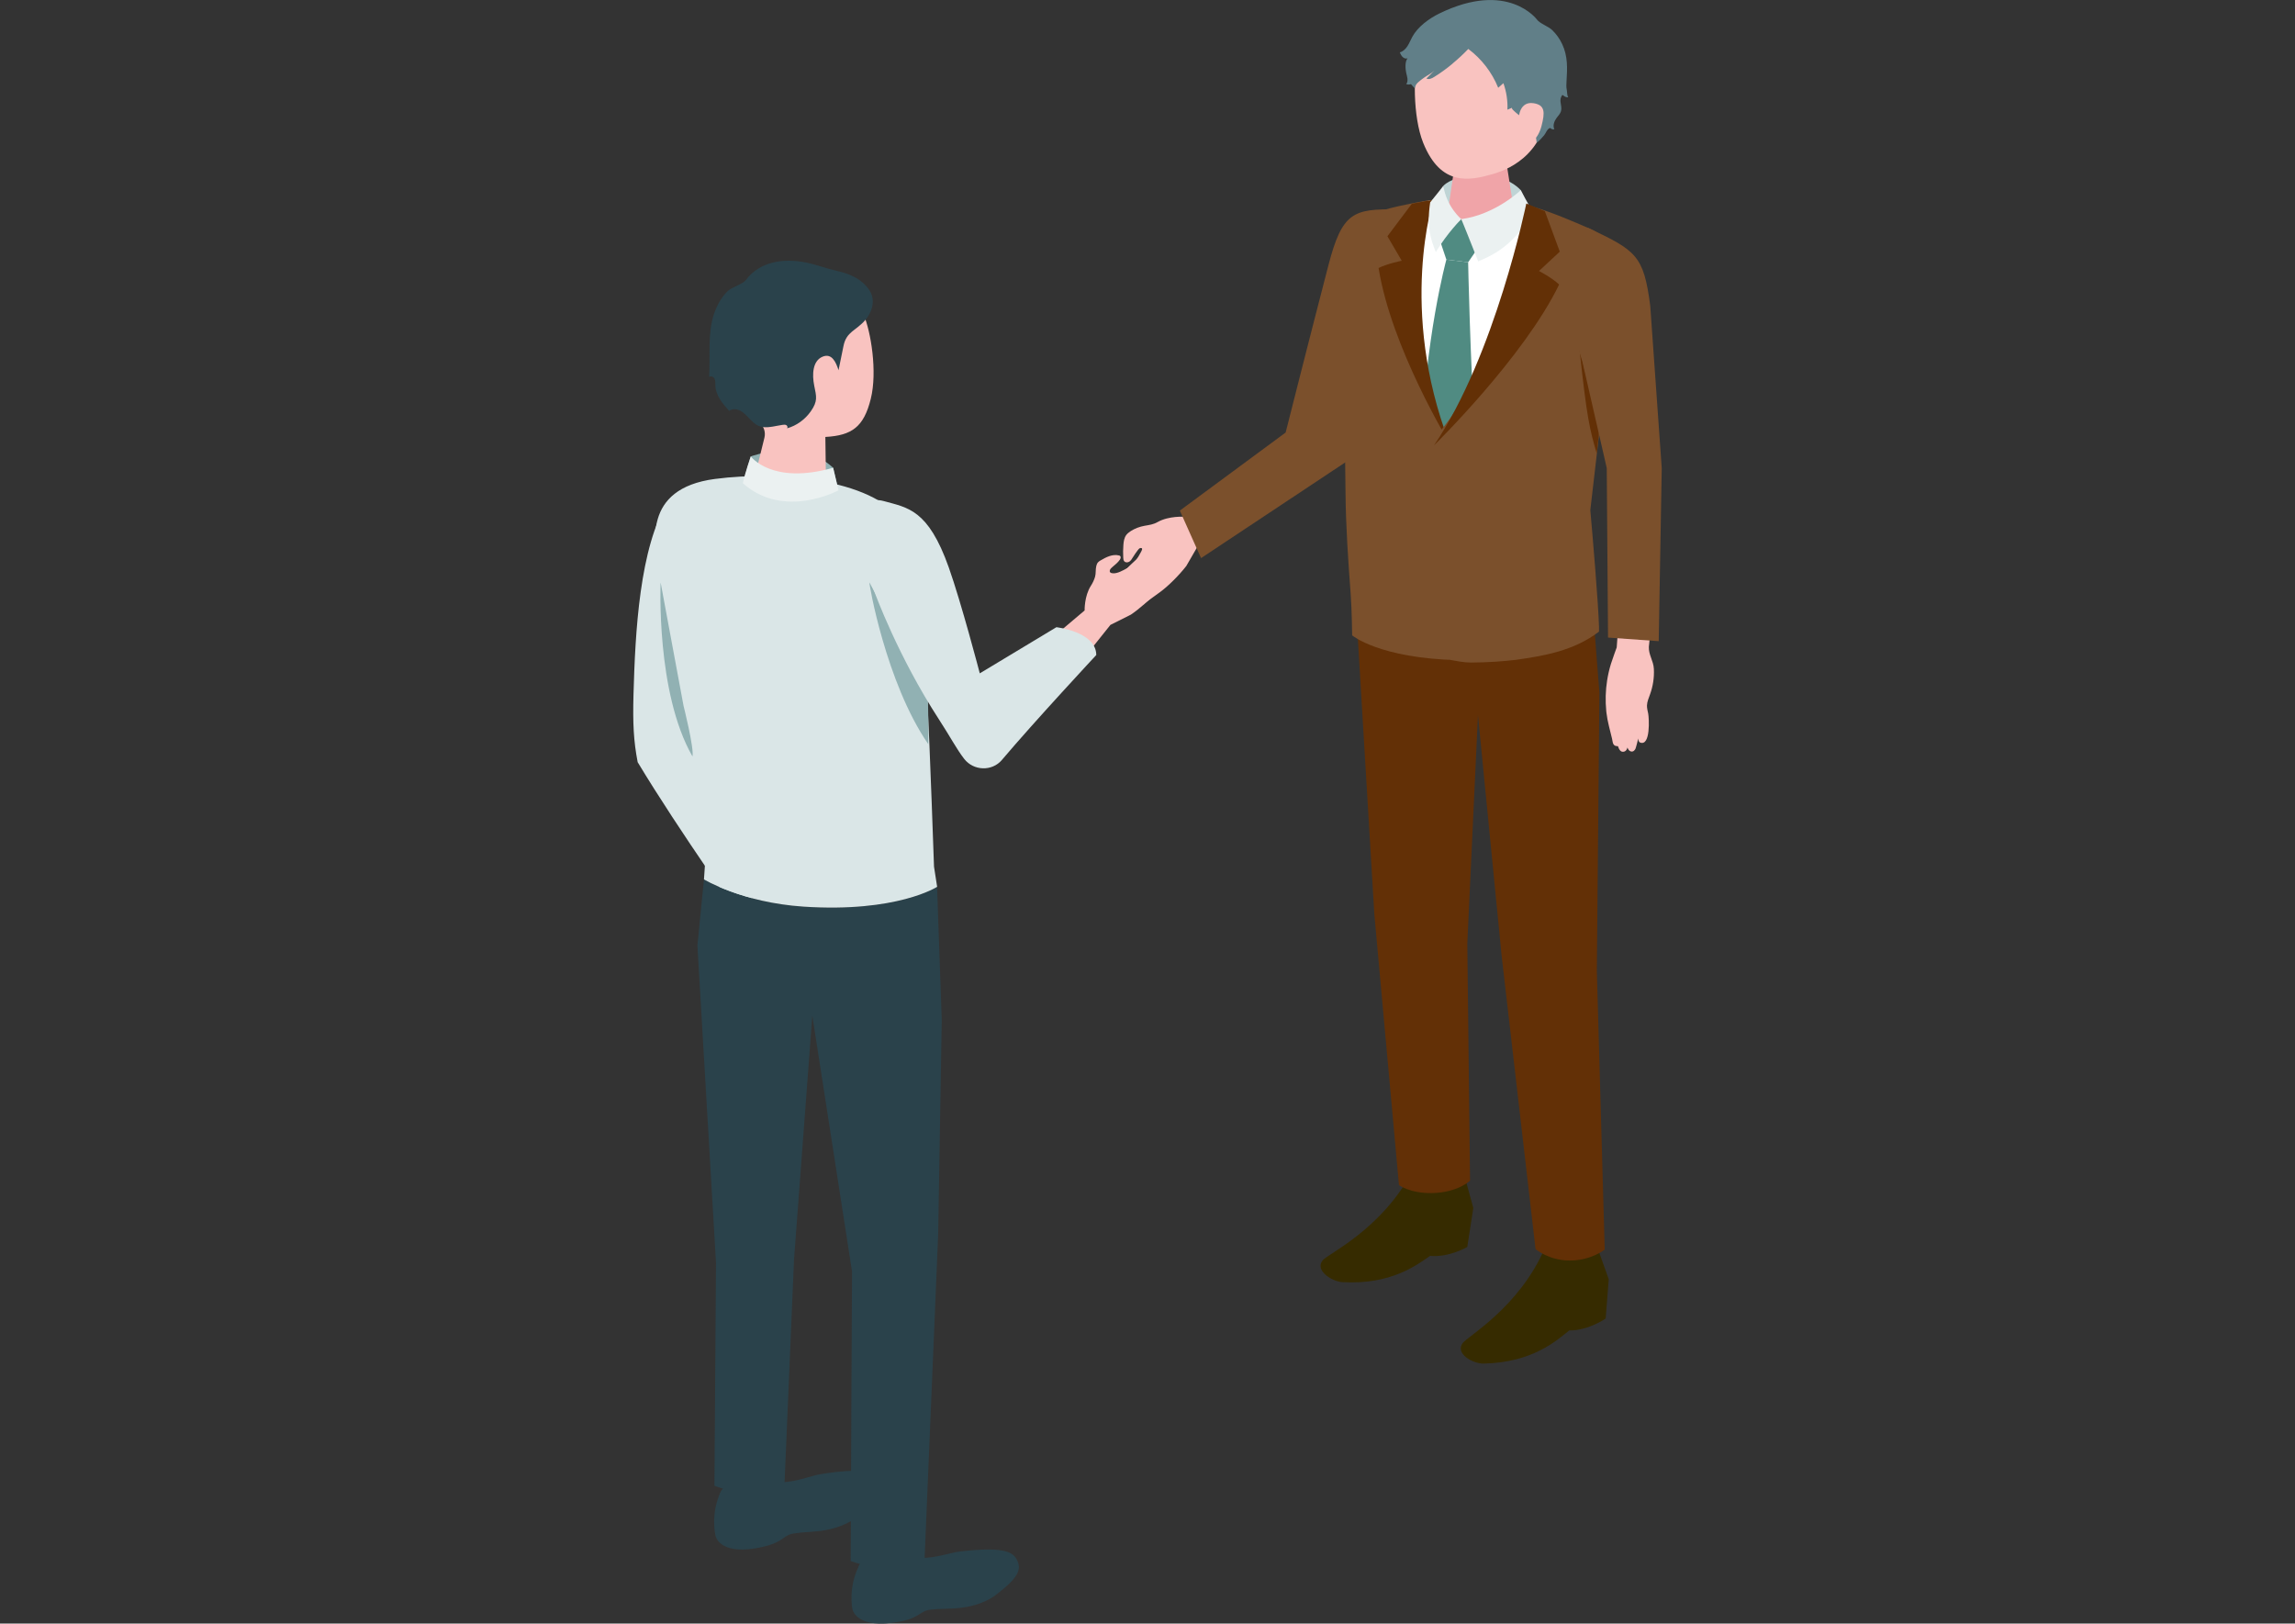 <?xml version="1.0" encoding="UTF-8"?> <svg xmlns="http://www.w3.org/2000/svg" width="270" height="191" viewBox="0 0 270 191" fill="none"><rect x="0" y="0" width="270" height="191" fill="#333333" stroke="none"/><g clip-path="url(#clip0_1081_2428)"><path d="M143.284 62.018L141.003 64.093L139.568 66.579C138.797 67.579 137.491 68.92 136.47 69.66C135.355 70.464 134.533 71.076 134.253 71.261C133.833 71.539 133.319 71.776 133.121 71.464C132.975 71.227 133.372 70.747 133.372 70.747C133.372 70.747 132.135 71.891 131.942 72.03C131.75 72.169 131.341 72.394 131.12 72.134C130.904 71.874 131.172 71.348 131.172 71.348C130.665 71.816 130.309 71.811 130.099 71.608C129.836 71.354 130.25 70.55 130.25 70.55C130.25 70.55 129.556 70.481 130.262 69.325C130.892 68.284 133.675 65.885 133.675 65.885C133.85 65.602 134.037 65.319 134.188 65.018C134.247 64.897 134.562 64.434 134.188 64.469C134.054 64.48 133.961 64.59 133.879 64.694C133.663 64.972 133.471 65.261 133.284 65.556C133.173 65.741 133.062 65.931 132.882 66.059C132.701 66.186 132.432 66.203 132.281 66.047C132.17 65.931 132.152 65.764 132.147 65.608C132.117 65.105 132.123 64.608 132.164 64.105C132.193 63.694 132.257 63.266 132.502 62.937C132.642 62.752 132.835 62.607 133.027 62.48C133.518 62.168 134.072 61.96 134.649 61.856C135.209 61.758 135.67 61.706 136.178 61.422C137.531 60.654 139.352 60.798 139.352 60.798L144.404 56.133L147.14 60.012L143.284 62.012V62.018Z" fill="#F9C3C0"></path><path d="M151.254 50.877C151.254 50.877 154.171 39.327 156.289 31.188C157.899 24.996 159.194 24.534 164.375 24.644C166.563 30.812 158.441 54.282 158.441 54.282L141.301 65.659L138.804 60.069L151.26 50.877H151.254Z" fill="#7B502C"></path><path d="M187.553 73.741L186.568 59.989L189.595 32.772C189.992 30.425 189.041 28.038 186.463 26.881C180.523 24.216 173.575 20.91 162.356 25.274C160.821 25.87 160.244 27.708 159.713 29.252C159.077 31.102 158.768 33.096 158.838 35.056L158.96 38.432C159.013 44.866 159.071 51.3 159.124 57.728C159.159 61.804 159.363 65.827 159.655 69.897C159.783 71.683 159.69 74.446 159.69 74.446C159.69 74.446 163.068 77.429 173.067 77.377C183.965 77.32 187.542 73.741 187.542 73.741H187.553Z" fill="white"></path><path d="M188.032 147.048L189.263 150.488L188.901 155.113C188.901 155.113 186.894 156.535 184.613 156.517C183.189 157.656 180.342 160.292 174.555 160.414C173.306 160.443 171.153 159.269 172.081 158.003C172.653 157.223 178.691 153.812 181.702 146.921C184.945 146.603 188.032 147.043 188.032 147.043V147.048Z" fill="#362B00"></path><path d="M172.361 138.579L173.329 142.105L172.623 146.69C172.623 146.69 170.517 147.95 168.242 147.747C166.737 148.771 163.703 151.17 157.921 150.834C156.673 150.759 154.613 149.424 155.634 148.239C156.265 147.505 162.536 144.585 166.048 137.955C169.304 137.897 172.355 138.579 172.355 138.579H172.361Z" fill="#362B00"></path><path d="M169.805 21.863C171.165 20.424 176.433 19.765 178.918 22.372C179.099 23.644 179.362 24.476 179.362 24.476L174.805 26.095L169.916 25.413C169.916 25.413 169.677 22.858 169.805 21.869V21.863Z" fill="#BFD4D5"></path><path d="M174.287 17.487C176.247 17.487 177.291 18.58 177.291 19.528L178.283 25.87C178.19 26.968 176.305 27.858 174.077 27.858C171.848 27.858 170.104 26.968 170.197 25.87L171.165 19.239C171.247 18.273 172.332 17.487 174.293 17.487H174.287Z" fill="#F0A4A8"></path><path d="M175.092 2.018C180.675 2.058 182.215 6.215 182.215 11.25C182.215 17.811 177.857 19.835 175.623 20.476C172.898 21.262 169.508 21.968 167.431 16.794C166.2 13.719 166.241 8.371 166.924 6.296C167.519 4.492 169.508 1.972 175.086 2.012L175.092 2.018Z" fill="#F9C3C0"></path><path d="M169.339 28.09L171.918 25.777L173.907 29.125L172.723 30.853L170.161 30.541L169.339 28.09Z" fill="#508B82"></path><path d="M170.161 30.541L172.723 30.853C172.723 30.853 172.927 41.658 173.615 52.896C173.679 53.925 170.016 56.347 170.016 56.347C170.016 56.347 167.215 53.711 167.244 52.699C167.589 39.929 170.161 30.541 170.161 30.541Z" fill="#508B82"></path><path d="M170.885 7.481C171.545 6.937 172.169 6.353 172.741 5.758C174.304 6.926 175.535 8.527 176.259 10.325C176.463 10.146 176.667 9.966 176.871 9.787C177.227 10.781 177.39 11.851 177.344 12.903C177.53 12.828 177.717 12.747 177.898 12.672C177.595 12.799 179.473 14.111 179.625 14.239C180.383 14.88 180.722 15.834 180.78 16.799C181.113 16.539 181.404 16.233 181.667 15.909C181.888 15.637 181.958 15.279 182.274 15.088C182.297 15.071 182.326 15.059 182.349 15.059C182.396 15.059 182.431 15.094 182.466 15.123C182.577 15.21 182.729 15.239 182.863 15.204C182.659 14.776 182.845 14.262 183.125 13.88C183.3 13.643 183.51 13.435 183.615 13.163C183.82 12.637 183.51 12.146 183.598 11.626C183.621 11.487 183.685 11.36 183.755 11.238C183.767 11.221 183.773 11.204 183.79 11.192C183.837 11.163 183.895 11.204 183.936 11.244C184.088 11.383 184.298 11.458 184.502 11.452C184.35 11.25 184.38 10.828 184.327 10.573C184.257 10.244 184.275 9.903 184.298 9.562C184.391 8.024 184.461 6.614 183.785 5.186C183.499 4.573 183.102 4.018 182.618 3.544C182.163 3.099 181.165 2.775 180.832 2.318C180.832 2.318 177.425 -2.358 169.339 1.584C168.132 2.174 166.796 3.145 166.148 4.342C165.955 4.694 165.81 5.07 165.594 5.411C165.378 5.752 165.074 6.053 164.684 6.163C164.771 6.359 164.859 6.556 165.016 6.706C165.168 6.851 165.39 6.937 165.594 6.862C165.267 7.238 165.337 8.122 165.436 8.573C165.483 8.799 165.559 9.018 165.582 9.244C165.605 9.469 165.582 9.718 165.442 9.897C165.617 9.961 165.821 9.961 165.996 9.897C166.142 10.059 166.276 10.232 166.434 10.377C166.533 10.088 166.574 9.932 166.813 9.706C167.035 9.498 167.286 9.313 167.531 9.14C167.922 8.862 168.417 8.637 168.762 8.296C168.447 8.608 168.132 8.92 167.817 9.232C168.097 9.394 168.452 9.226 168.727 9.053C169.468 8.596 170.197 8.065 170.885 7.492V7.481Z" fill="#617F88"></path><path d="M178.686 13.77C178.686 13.77 178.779 11.897 180.407 12.14C181.796 12.348 181.761 13.238 181.358 14.805C180.955 16.366 179.993 17.111 179.018 17.065C178.044 17.019 178.686 13.77 178.686 13.77Z" fill="#F9C3C0"></path><path d="M187.863 114.369L188.166 81.465L187.559 73.741C187.559 73.741 183.93 77.025 173.085 77.377C164.164 77.672 159.707 74.447 159.707 74.447L161.685 107.525L164.584 139.412C164.584 139.412 165.868 140.412 168.522 140.354C171.533 140.285 172.945 138.897 172.945 138.897L172.624 111.016L173.878 84.129L176.661 112.427L180.652 146.944C180.652 146.944 182.186 148.286 184.677 148.291C187.197 148.297 188.79 147.002 188.79 147.002L187.868 114.369H187.863Z" fill="#633006"></path><path d="M171.918 25.777C171.918 25.777 172.98 28.367 173.907 30.748C176.492 29.696 178.26 28.361 180.395 25.014C179.777 24.043 178.919 22.366 178.919 22.366C178.919 22.366 175.908 25.262 171.912 25.777H171.918Z" fill="#EBF1F1"></path><path d="M171.603 77.245L170.593 52.404C170.593 52.404 164.543 40.264 167.886 24.338C167.921 24.165 167.962 23.991 168.009 23.818C168.02 23.737 168.026 23.65 168.032 23.564C167.968 23.575 167.904 23.587 167.834 23.598C165.973 23.933 163.137 24.471 161.002 25.269C159.403 25.864 159.45 27.72 158.896 29.263C158.237 31.113 157.816 33.142 157.887 35.102L158.027 38.501C158.085 44.935 158.237 51.41 158.295 57.844C158.33 61.92 158.604 65.874 158.907 69.938C159.042 71.724 159.077 74.747 159.077 74.747C159.077 74.747 162.268 77.447 171.556 77.661L171.591 77.239L171.603 77.245Z" fill="#7B502C"></path><path d="M170.512 52.104C170.512 52.104 163.686 40.929 162.187 31.529C163.231 31.009 164.911 30.674 164.911 30.674L163.225 27.795L166.101 23.968L168.639 23.488C168.639 23.488 164.474 36.368 170.506 52.098L170.512 52.104Z" fill="#633006"></path><path d="M186.981 26.876C184.933 25.991 182.763 25.043 180.359 24.32L180.342 24.263L180.319 24.309C180.319 24.309 176.369 42.605 169.31 50.878C169.438 58.67 170.663 77.643 170.663 77.643C171.305 77.759 172.244 77.944 173.038 77.944C175.056 77.932 176.824 77.811 178.382 77.62C181.561 77.163 185.103 76.603 188.119 74.308C188.119 74.169 188.119 73.972 188.119 73.741C188.049 71.053 187.325 62.555 187.115 60.237L187.098 59.989L187.325 58.035L188.422 48.589L190.254 32.766C190.668 30.419 189.677 28.032 186.987 26.876H186.981Z" fill="#7B502C"></path><path d="M188.154 50.606C188.154 50.606 187.267 46.727 185.809 40.964C186.69 49.254 187.04 50.56 187.851 53.352L188.154 50.606Z" fill="#633006"></path><path d="M168.703 52.398C168.703 52.398 179.269 42.056 183.428 33.471C182.583 32.673 181.06 31.881 181.06 31.881L183.504 29.604L181.748 24.846L179.566 23.939C179.566 23.939 175.926 41.755 168.703 52.398Z" fill="#633006"></path><path d="M171.917 25.777C171.917 25.777 170.191 24.349 169.805 21.857C169.805 21.857 168.814 23.147 168.254 23.811C167.834 26.69 168.3 28.107 168.919 29.656C170.301 27.367 171.917 25.777 171.917 25.777Z" fill="#EBF1F1"></path><path d="M190.208 76.145C190.208 76.145 189.706 77.51 189.526 78.088C189.327 78.724 189.181 79.377 189.076 80.03C188.884 81.227 188.855 82.447 188.971 83.643C188.977 83.718 188.989 83.788 188.995 83.863C189.117 84.909 189.42 85.915 189.66 86.933C189.718 87.193 189.712 87.609 190.039 87.742C190.051 87.742 190.354 87.811 190.348 87.771C190.348 87.782 190.506 88.372 190.832 88.43C191.095 88.476 191.357 88.366 191.468 87.933C191.468 87.933 191.562 88.32 191.871 88.401C192.174 88.482 192.349 88.216 192.413 88.071C192.478 87.927 192.74 86.863 192.74 86.863C192.74 86.863 192.723 87.268 192.956 87.355C194.204 87.823 194.006 84.464 193.907 83.955C193.843 83.637 193.755 83.32 193.761 83.001C193.773 82.545 193.971 82.117 194.123 81.683C194.473 80.718 194.625 79.701 194.572 78.689C194.525 77.729 193.942 77.041 193.983 76.093L194.362 72.417L190.5 72.11L190.202 76.151L190.208 76.145Z" fill="#F9C3C0"></path><path d="M186.824 26.806C192.477 29.471 193.376 30.02 194.146 35.974L195.499 55.063L195.144 75.429L189.181 75.007L189.029 55.068L186.165 42.553C182.273 30.494 186.818 26.806 186.818 26.806H186.824Z" fill="#7B502C"></path><path d="M126.92 78.169L130.636 73.516L133.046 72.307C134.026 71.642 135.356 70.498 136.103 69.585C136.914 68.59 137.532 67.862 137.719 67.607C138.005 67.232 138.25 66.763 137.964 66.573C137.748 66.428 137.276 66.769 137.276 66.769C137.276 66.769 138.413 65.677 138.559 65.503C138.699 65.33 138.932 64.96 138.693 64.746C138.46 64.532 137.952 64.757 137.952 64.757C138.419 64.307 138.425 63.977 138.25 63.775C138.022 63.52 137.241 63.861 137.241 63.861C137.241 63.861 137.211 63.214 136.085 63.809C135.076 64.347 132.678 66.804 132.678 66.804C132.066 67.133 131.476 67.475 130.945 67.446C130.706 67.434 130.479 67.341 130.584 67.052C130.63 66.925 130.735 66.827 130.84 66.734C131.161 66.451 131.517 66.191 131.751 65.838C131.838 65.711 131.896 65.52 131.786 65.411C131.745 65.37 131.686 65.353 131.628 65.341C130.893 65.162 130.14 65.538 129.487 65.925C129.364 65.995 129.242 66.07 129.154 66.18C129.061 66.301 129.014 66.451 128.974 66.596C128.874 67.006 128.944 67.446 128.834 67.844C128.734 68.203 128.548 68.59 128.343 68.908C127.556 70.128 127.603 71.816 127.603 71.816L123.764 75.059L126.914 78.169H126.92Z" fill="#F9C3C0"></path><path d="M88.326 53.694C88.326 53.694 94.196 51.485 98.017 55.029C98.285 56.15 98.647 57.682 98.647 57.682C98.647 57.682 93.058 61.001 87.253 57.376C87.498 56.393 88.326 53.694 88.326 53.694Z" fill="#91B1B3"></path><path d="M89.068 102.628L81.384 85.69L85.649 61.792C86.209 59.457 84.558 57.988 82.16 57.832C80.258 57.705 79.068 58.208 78.601 58.954C75.229 64.388 74.733 74.4 74.529 81.69C74.436 85.118 74.541 87.17 75.019 89.662C79.914 97.801 87.802 108.871 87.802 108.871L89.068 102.628Z" fill="#DAE6E7"></path><path d="M84.686 175.75C83.589 178.213 84.173 180.658 84.173 180.658C84.173 180.658 84.54 182.855 88.834 182.155C89.762 181.993 90.748 181.785 91.582 181.323C92.241 180.959 92.562 180.531 93.361 180.404C94.54 180.219 95.736 180.236 96.909 180.045C98.005 179.866 99.102 179.519 100.076 178.97C100.362 178.808 100.637 178.629 100.887 178.421C103.6 176.178 104.003 175.149 103.157 173.929C102.614 173.149 101.372 172.657 96.605 173.415C95.415 173.605 93.869 174.287 92.055 174.38C91.448 174.409 90.829 174.322 90.275 174.074C89.593 173.767 88.606 173.675 87.556 173.877C86.092 174.16 84.954 174.935 84.686 175.75Z" fill="#2A424B"></path><path d="M84.645 176.316C84.447 175.322 85.748 174.229 87.556 173.883C89.365 173.536 90.981 174.05 91.179 175.044C91.378 176.039 90.077 177.131 88.268 177.478C86.465 177.831 84.843 177.311 84.645 176.316Z" fill="#2A424B"></path><path d="M100.999 184.346C99.791 186.757 100.269 189.231 100.269 189.231C100.269 189.231 100.538 191.439 104.861 190.925C105.8 190.803 106.786 190.636 107.638 190.208C108.315 189.873 108.653 189.456 109.458 189.364C110.642 189.231 111.838 189.295 113.017 189.156C114.12 189.023 115.234 188.722 116.226 188.219C116.517 188.069 116.803 187.901 117.06 187.705C119.872 185.578 120.315 184.566 119.522 183.311C119.014 182.508 117.795 181.964 112.999 182.514C111.803 182.652 110.228 183.271 108.408 183.288C107.801 183.288 107.183 183.178 106.64 182.901C105.975 182.566 104.989 182.427 103.933 182.589C102.457 182.814 101.29 183.537 100.987 184.34L100.999 184.346Z" fill="#2A424B"></path><path d="M100.934 184.907C100.783 183.907 102.13 182.872 103.945 182.6C105.765 182.329 107.358 182.918 107.515 183.918C107.673 184.918 106.319 185.953 104.505 186.225C102.685 186.497 101.092 185.907 100.934 184.907Z" fill="#2A424B"></path><path d="M110.245 104.328L110.794 119.983L110.374 145.199L108.769 183.537C108.769 183.537 106.161 185.728 100.082 183.653C100.082 179.867 100.24 149.586 100.24 149.586L95.567 119.48L93.414 148.176L92.294 174.589C92.294 174.589 88.688 176.583 84.05 174.791C84.05 173.583 84.237 148.586 84.237 148.586L82.049 111.236L82.819 103.449C82.819 103.449 87.294 106.172 94.516 106.652C105.531 107.386 110.251 104.322 110.251 104.322L110.245 104.328Z" fill="#2A424B"></path><path d="M82.82 103.455C82.82 103.455 87.294 106.178 94.517 106.658C105.532 107.392 110.252 104.328 110.252 104.328L109.884 101.958C109.884 101.958 109.411 88.118 109.102 82.407C108.869 78.037 108.431 65.585 106.465 61.908C103.525 56.405 91.775 55.329 84.097 56.347C75.503 57.486 76.98 64.134 77.51 67.273C80.801 86.679 83.327 95.998 83.327 95.998L82.82 103.449V103.455Z" fill="#DAE6E7"></path><path d="M101.593 37.009C100.847 35.269 98.606 32.934 92.854 33.396C87.096 33.859 85.882 38.073 86.185 43.05C86.361 45.877 87.533 48.259 89.371 49.756C89.884 50.172 90.088 50.86 89.931 51.496C89.499 53.248 88.729 56.375 88.729 56.375C88.741 57.398 90.643 58.381 92.976 58.56C95.31 58.745 97.189 58.057 97.177 57.034L97.101 51.404C100.234 51.23 101.628 50.219 102.445 46.918C103.239 43.721 102.457 38.998 101.599 37.004L101.593 37.009Z" fill="#F9C3C0"></path><path d="M88.327 53.693C88.327 53.693 90.806 57.081 98.017 55.029L98.648 57.682C98.648 57.682 92.253 61.168 87.394 56.85C87.644 55.647 88.327 53.693 88.327 53.693Z" fill="#EBF1F1"></path><path d="M109.161 81.487L102.288 68.521C102.183 68.429 104.213 80.308 109.207 87.54C109.26 86.69 109.161 81.487 109.161 81.487Z" fill="#91B1B3"></path><path d="M128.967 77.065C128.967 77.065 121.721 84.846 117.871 89.401C116.716 90.771 114.539 90.696 113.437 89.28C112.532 88.112 111.791 86.672 110.479 84.655C105.636 77.209 102.929 69.758 102.929 69.758C102.929 69.758 101.477 66.093 101.238 62.277C101.063 59.444 102.27 58.473 103.991 58.953C106.797 59.734 109.189 59.907 111.616 66.74C113.116 70.972 115.269 79.215 115.269 79.215L124.282 73.787C124.282 73.787 128.973 74.319 128.973 77.065H128.967Z" fill="#DAE6E7"></path><path d="M80.416 83.031L77.72 68.52C77.72 68.52 77.149 81.481 81.466 88.985C81.688 88.077 80.416 83.031 80.416 83.031Z" fill="#91B1B3"></path><path d="M98.647 43.571C98.84 42.617 99.044 41.669 99.231 40.715C99.575 38.975 100.724 38.923 101.827 37.616C102.498 36.824 102.888 35.72 102.568 34.737C102.439 34.344 102.206 33.992 101.937 33.685C101.051 32.679 99.779 32.159 98.484 31.876C97.218 31.599 96.057 31.13 94.791 30.876C92.218 30.361 89.377 30.737 87.731 32.963C87.387 33.431 86.086 33.766 85.573 34.281C84.849 35.009 84.342 35.928 84.015 36.888C83.21 39.229 83.589 41.917 83.426 44.351C83.624 44.172 83.963 44.328 84.073 44.571C84.184 44.814 84.149 45.085 84.161 45.351C84.19 46.507 85.007 47.479 85.783 48.34C86.121 48.08 86.611 48.097 87.002 48.276C88.041 48.756 88.501 50.086 89.767 50.242C90.503 50.334 91.337 50.086 92.06 49.982C92.212 49.959 92.375 49.941 92.51 50.016C92.644 50.092 92.702 50.3 92.585 50.392C93.717 50.08 94.715 49.346 95.386 48.392C96.232 47.184 96.051 46.658 95.794 45.386C95.514 44.01 95.613 42.449 96.769 41.964C97.871 41.501 98.355 42.628 98.659 43.571H98.647Z" fill="#2A424B"></path></g><defs><clipPath id="clip0_1081_2428"><rect width="121" height="191" fill="white" transform="translate(74.5)"></rect></clipPath></defs></svg> 